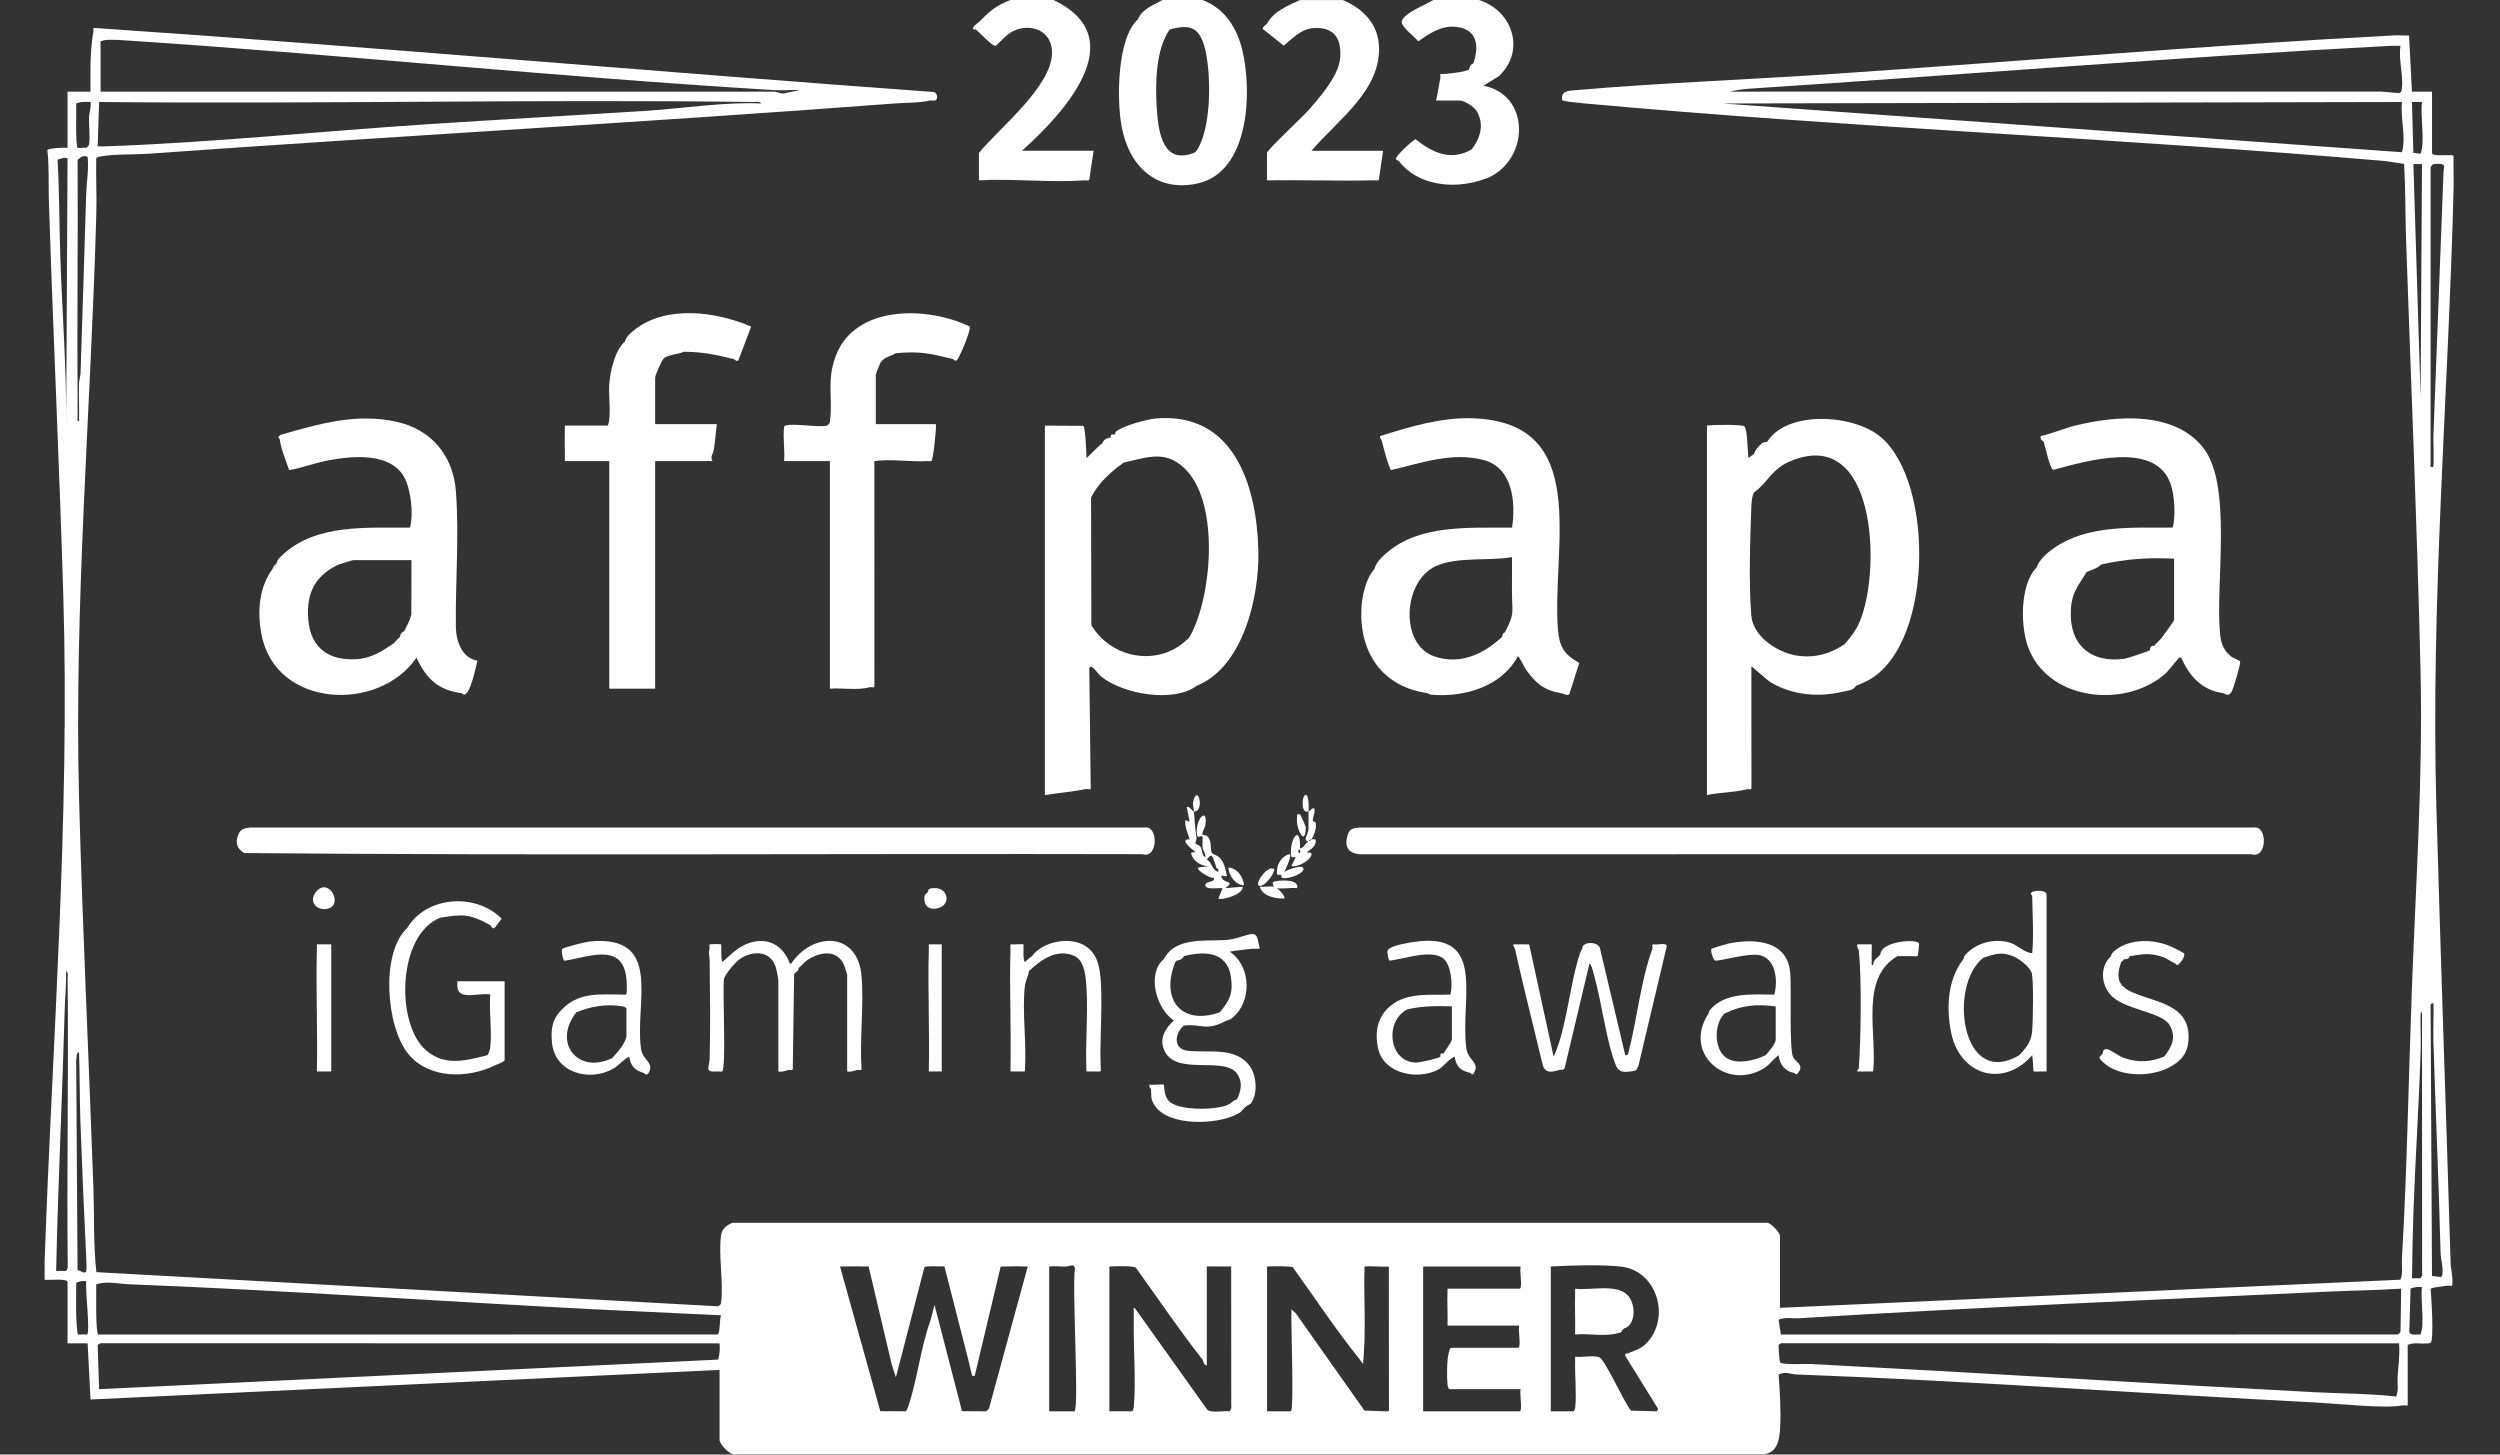 <svg width="110" height="64" viewBox="0 0 110 64" fill="none" xmlns="http://www.w3.org/2000/svg">
<rect x="0" y="0" width="110" height="64" fill="#333333" stroke="none"/>
<path d="M81.096 30.433C81.293 30.385 81.553 30.385 81.663 30.172C81.822 30.121 81.858 30.094 81.979 30.042C85.08 28.726 85.172 21.234 82.736 19.215C81.533 18.218 78.625 18.048 77.754 19.442C77.715 19.461 77.636 19.437 77.532 19.503C77.427 19.57 77.202 19.827 77.186 19.963C77.112 20.024 76.996 20.094 76.934 20.158C76.888 19.91 76.896 18.862 76.749 18.756C76.637 18.675 75.342 18.681 75.106 18.729V34.984C75.686 34.856 76.297 34.877 76.871 34.724C76.931 34.708 77.042 34.767 77.063 34.687L77.06 29.327C77.114 29.336 77.734 29.916 77.924 30.029C78.875 30.594 80.039 30.69 81.096 30.431V30.433ZM78.746 20.304C82.552 18.681 82.781 25.052 81.837 27.328C81.662 27.748 81.445 28.016 81.159 28.351C80.529 28.755 79.937 28.945 79.18 28.863C78.31 28.77 77.143 28.068 77.058 27.085C76.941 25.743 77.004 23.71 77.058 22.333C77.066 22.112 77.076 21.843 77.186 21.653C77.725 21.307 77.937 20.649 78.746 20.303V20.304Z" fill="white"/>
<path d="M24.853 20.288H26.808V30.301H28.827V20.288H31.348C31.239 20.074 31.376 19.978 31.406 19.795C31.467 19.423 31.493 19.036 31.538 18.663H28.827V16.615C28.827 16.511 29.114 15.857 29.205 15.772C29.392 15.596 29.863 15.593 30.088 15.477C30.958 15.485 31.465 15.601 32.294 15.802C32.325 15.809 32.386 15.909 32.484 15.867L33.051 14.372C31.518 13.705 29.276 13.403 27.886 14.539C27.744 14.655 27.54 14.827 27.502 15.021C27.054 15.409 26.845 16.345 26.806 16.936C26.773 17.436 26.906 18.316 26.745 18.727H24.853C24.851 18.792 24.856 18.857 24.853 18.922C24.84 19.376 24.862 19.834 24.853 20.287V20.288Z" fill="white"/>
<path d="M52.722 8.064C54.962 7.548 55.099 4.092 54.672 2.25C54.436 1.231 53.895 0.375 52.911 0.001H51.145C50.773 0.214 50.241 0.4 50.073 0.847C49.144 1.675 49.139 4.378 49.345 5.532C49.663 7.312 50.885 8.488 52.722 8.066V8.064ZM52.596 6.698C51.161 7.315 50.959 5.805 50.894 4.714C50.831 3.643 50.854 2.194 51.461 1.301C52.333 1.054 52.773 1.17 53.018 2.133C53.304 3.26 53.319 5.785 52.595 6.698H52.596Z" fill="white"/>
<path d="M107.957 6.866C107.941 6.756 107.009 6.927 107.009 6.731V4.032H106.126L105.998 1.564C105.78 1.568 105.555 1.546 105.335 1.557C97.119 1.994 88.896 2.694 80.684 3.25C76.909 3.505 73.104 3.643 69.337 3.967C69.115 3.986 68.778 3.983 68.736 4.226C68.728 4.273 68.723 4.376 68.745 4.409C68.783 4.464 69.556 4.535 69.714 4.55C81.437 5.621 93.228 6.079 104.958 7.087L105.782 7.212C105.845 8.35 105.831 9.493 105.87 10.633C106.087 16.931 106.36 23.245 106.504 29.55C106.61 34.239 106.296 38.848 106.122 43.528C105.975 47.473 105.915 51.432 105.685 55.365C105.665 55.696 105.741 56.001 105.622 56.307L78.32 57.544V54.39C78.32 54.236 77.938 53.826 77.755 53.803H32.227C31.98 53.908 31.764 54.066 31.725 54.357C31.607 55.249 31.84 56.421 31.729 57.317C31.715 57.436 31.647 57.423 31.599 57.478L4.241 55.975C4.105 54.768 4.153 53.526 4.111 52.306C3.912 46.59 3.63 40.855 3.479 35.142C3.253 26.59 4.006 17.949 4.238 9.397C4.26 8.585 4.216 7.767 4.235 6.956C4.282 6.937 4.299 6.904 4.387 6.889C5.071 6.766 5.9 6.811 6.599 6.76C17.525 5.977 28.464 5.379 39.388 4.551C39.941 4.509 40.378 4.539 40.931 4.421C40.997 4.408 41.118 4.451 41.172 4.412C41.278 4.336 41.24 4.065 41.072 4.047C28.807 3.158 16.537 2.074 4.264 1.237C4.213 1.233 4.16 1.231 4.11 1.24C4.093 1.3 4.122 1.384 4.107 1.433C4.026 1.732 3.981 2.623 3.981 2.96V4.033H2.972V6.504C2.85 6.487 2.101 6.516 2.085 6.607C2.169 7.343 2.126 8.078 2.15 8.815C2.334 14.619 2.613 20.425 2.786 26.237C3.076 35.977 2.305 45.756 1.964 55.466C1.955 55.746 1.971 56.031 1.964 56.312C2.126 56.334 2.973 56.24 2.973 56.409V59.108H3.856L3.983 61.578L31.662 60.277V63.366C31.662 63.546 32.16 64.101 32.419 63.984H77.502C77.543 63.98 77.587 63.989 77.628 63.984C78.201 63.903 78.294 63.363 78.324 62.85C78.37 62.077 78.313 61.242 78.259 60.474C78.616 60.331 78.728 60.464 79.044 60.476C86.682 60.76 94.304 61.321 101.932 61.712C102.852 61.76 104.915 61.986 105.686 61.84C105.761 61.825 105.858 61.851 105.939 61.84V59.174C106.234 59.049 106.462 59.141 106.758 59.109C106.819 59.102 106.896 59.124 106.949 59.08C107.1 58.959 106.982 57.046 106.946 56.703C107.159 56.615 107.394 56.625 107.64 56.573C107.714 56.558 107.814 56.585 107.892 56.573C107.949 56.233 107.836 55.883 107.827 55.567C107.626 48.882 107.391 42.211 107.201 35.536C106.945 26.453 107.73 17.381 107.958 8.296C107.97 7.82 107.944 7.343 107.957 6.867V6.866ZM3.791 8.549C3.707 11.178 3.637 13.8 3.544 16.423C3.538 16.577 3.479 16.718 3.475 16.873C3.46 17.424 3.492 17.981 3.477 18.533C3.366 18.548 3.418 18.385 3.415 18.306C3.408 18.144 3.416 17.98 3.415 17.819C3.385 14.223 3.437 10.622 3.415 7.025C3.525 6.969 3.596 6.809 3.856 6.895C3.913 7.446 3.808 8.018 3.791 8.551V8.549ZM3.667 55.986L3.412 55.878L3.352 46.622C3.377 46.591 3.344 46.297 3.477 46.297C3.511 47.303 3.503 48.316 3.537 49.323C3.608 51.333 3.697 53.355 3.795 55.365C3.801 55.501 3.82 55.84 3.793 55.943C3.775 56.015 3.674 55.978 3.666 55.986H3.667ZM4.361 4.488C13.952 4.581 23.554 4.364 33.146 4.488C33.252 4.489 33.426 4.446 33.492 4.554C31.932 4.474 30.004 4.776 28.415 4.878C25.224 5.081 22.027 5.255 18.832 5.465C14.097 5.775 9.323 6.277 4.584 6.442C4.49 6.445 4.393 6.436 4.298 6.439L4.361 4.489V4.488ZM34.562 4.097L34.495 4.113C34.348 4.13 34.163 4.032 34.089 4.032H4.424V1.822C4.69 1.712 4.926 1.762 5.211 1.757C14.84 2.379 24.46 3.391 34.091 3.966C34.456 3.987 34.828 3.951 35.193 3.966L34.562 4.094V4.097ZM3.983 4.488C4.023 4.723 3.925 4.946 3.917 5.168C3.905 5.515 3.973 6.033 3.918 6.343C3.895 6.476 3.818 6.466 3.793 6.504C3.715 6.489 3.439 6.527 3.415 6.504C3.312 6.397 3.368 4.824 3.352 4.554C3.578 4.46 3.738 4.483 3.983 4.489V4.488ZM2.973 6.958L2.91 18.793C2.937 16.316 2.741 13.823 2.655 11.351C2.606 9.909 2.616 8.467 2.532 7.025C2.674 6.984 2.789 6.915 2.973 6.96V6.958ZM2.979 55.702C3.005 55.802 2.935 55.859 2.912 55.921H2.47C2.553 52.095 2.741 48.273 2.846 44.441C2.862 43.871 2.918 43.303 2.912 42.721C3.015 42.789 2.975 42.968 2.976 43.078C3.019 47.285 2.938 51.493 2.98 55.702H2.979ZM3.842 58.705C3.816 58.736 3.74 58.709 3.73 58.717C3.654 58.698 3.425 58.763 3.414 58.678C3.314 57.935 3.361 57.187 3.352 56.442C3.51 56.378 3.607 56.348 3.793 56.377C3.745 56.718 3.967 58.556 3.841 58.705H3.842ZM31.599 59.823L4.361 61.124L4.298 59.173C4.347 59.159 4.42 59.071 4.511 59.103L31.662 59.108C31.682 59.383 31.666 59.57 31.599 59.823ZM31.599 58.717L4.333 58.72C4.189 58.696 4.244 56.76 4.235 56.507C4.755 56.358 5.152 56.486 5.654 56.507C12.538 56.774 19.416 57.263 26.268 57.615L31.724 57.873C31.647 58.166 31.702 58.449 31.598 58.717H31.599ZM107.514 7.576C107.371 11.427 107.216 15.299 107.07 19.148C107.062 19.36 107.107 20.479 107.058 20.537C107.033 20.567 106.957 20.54 106.946 20.55V7.349C107.007 7.305 106.979 7.221 107.164 7.212C107.681 7.189 107.523 7.315 107.514 7.575V7.576ZM105.56 4.097L104.776 4.029L76.116 4.032C76.357 3.966 76.716 3.92 76.967 3.903C86.375 3.288 95.798 2.511 105.211 2.014C105.347 2.007 105.488 2.025 105.624 2.017C105.51 2.602 105.804 3.506 105.655 4.031C105.644 4.069 105.573 4.081 105.561 4.099L105.56 4.097ZM105.686 6.698L75.799 4.553L105.686 4.488C105.61 5.221 105.877 5.988 105.686 6.698ZM106.505 17.427L106.189 7.219C106.305 7.201 106.447 7.231 106.568 7.219L106.505 17.427ZM106.569 44.574L106.573 56.026C106.601 56.126 106.529 56.185 106.506 56.245H106.128C106.142 55.258 106.157 54.273 106.192 53.288C106.276 50.932 106.439 48.554 106.509 46.202C106.525 45.692 106.493 45.18 106.506 44.672C106.519 44.658 106.475 44.456 106.569 44.574ZM43.536 61.893C43.546 62.001 43.406 62.068 43.39 62.099L42.327 62.091L41.119 57.417L40.931 58.132C40.501 59.32 40.36 60.727 39.956 61.908C39.928 61.993 39.897 62.03 39.861 62.097L38.732 62.091L36.961 55.725C37.002 55.725 37.045 55.725 37.087 55.725C37.359 55.729 37.635 55.712 37.907 55.725C38.01 55.729 38.115 55.714 38.219 55.727L39.231 60.016L39.419 60.6L40.674 55.761C40.72 55.692 41.194 55.718 41.311 55.723C41.393 55.727 41.477 55.707 41.557 55.73C41.92 57.134 42.272 58.545 42.636 59.951C42.676 60.106 42.704 60.299 42.755 60.445C42.787 60.535 42.733 60.556 42.888 60.536L44.03 55.73C44.34 55.73 44.659 55.706 44.969 55.723C45.053 55.729 45.138 55.719 45.222 55.723L43.538 61.89L43.536 61.893ZM47.283 62.085C47.258 62.115 47.177 62.092 47.173 62.099H46.164V55.726C46.371 55.694 46.667 55.734 46.892 55.729C47.071 55.725 47.262 55.565 47.299 55.824C47.163 56.57 47.484 61.849 47.283 62.085ZM54.108 62.099C53.842 62.058 53.34 62.183 53.127 62.038L49.948 57.579C49.85 57.489 49.886 57.647 49.885 57.71C49.881 57.83 49.888 57.949 49.885 58.067C49.863 59.281 49.989 60.699 49.889 61.878C49.879 62.007 49.855 62.011 49.822 62.097H48.813V55.725C49.051 55.718 49.84 55.677 49.984 55.786C50.953 57.134 51.889 58.525 52.911 59.822C52.948 59.869 52.959 60.069 53.099 60.082V55.726C53.455 55.715 53.815 55.734 54.172 55.726L54.175 61.879C54.207 61.973 54.122 62.049 54.107 62.099H54.108ZM60.982 62.099L60.037 62.066L57.008 57.777L56.822 57.613C56.819 57.786 56.823 57.96 56.822 58.133C56.815 58.639 56.932 61.938 56.806 62.087C56.781 62.116 56.7 62.093 56.696 62.1H55.75V55.727C55.92 55.71 56.79 55.702 56.884 55.76C57.849 57.092 58.754 58.48 59.785 59.758L59.973 60.018C60.116 58.602 59.999 57.154 60.037 55.727C60.376 55.691 60.764 55.755 61.109 55.727L61.115 62.008C61.135 62.133 60.989 62.092 60.983 62.1L60.982 62.099ZM66.782 56.702H63.691C63.689 56.745 63.694 56.789 63.691 56.832C63.668 57.327 63.709 57.832 63.691 58.327H66.844C66.8 58.586 66.904 59.032 66.844 59.259C66.826 59.328 66.72 59.297 66.718 59.303H63.911C63.755 59.307 63.788 59.411 63.755 59.498C63.66 59.739 63.655 60.607 63.689 60.899C63.697 60.964 63.718 61.123 63.786 61.123H66.907C66.864 61.382 66.967 61.828 66.907 62.055C66.888 62.124 66.783 62.093 66.781 62.099H62.619V55.726H66.907C66.864 55.985 66.966 56.431 66.907 56.658C66.888 56.73 66.787 56.694 66.779 56.702H66.782ZM71.513 59.659L72.917 61.928C72.999 62.017 72.903 62.076 72.9 62.099L71.765 62.068C71.48 61.74 70.631 59.852 70.379 59.726C70.153 59.612 69.58 59.742 69.306 59.693C69.304 59.758 69.309 59.823 69.306 59.888C69.288 60.535 69.375 61.326 69.309 61.943C69.299 62.038 69.26 62.054 69.243 62.099H68.234V55.726C69.062 55.675 70.549 55.636 71.348 55.733C72.808 55.909 73.46 57.735 72.611 58.906C72.302 59.333 72.045 59.376 71.601 59.555C71.535 59.581 71.493 59.52 71.514 59.658L71.513 59.659ZM105.434 61.448C104.23 61.313 103.012 61.319 101.806 61.256C94.43 60.865 87.055 60.399 79.679 60.016C79.452 60.003 78.426 60.066 78.33 59.944C78.29 59.894 78.254 59.296 78.257 59.173C78.317 59.148 78.372 59.074 78.47 59.103L105.559 59.108C105.602 59.599 105.526 60.089 105.496 60.571C105.476 60.889 105.548 61.149 105.433 61.448H105.434ZM105.622 58.556C105.634 58.659 105.517 58.686 105.497 58.717L78.359 58.721L78.259 58.067C78.558 57.943 78.85 58.021 79.172 58.002C86.943 57.523 94.746 57.193 102.5 56.829C103.55 56.78 104.602 56.772 105.651 56.7L105.623 58.556H105.622ZM106.505 58.717C106.359 58.704 106.065 58.782 106.009 58.61L106.063 56.7C106.247 56.625 106.362 56.615 106.568 56.635C106.49 57.215 106.699 58.212 106.505 58.716V58.717ZM106.505 6.763L106.188 6.725L106.126 4.488C106.274 4.483 106.422 4.49 106.568 4.488C106.481 5.103 106.712 6.235 106.505 6.763ZM107.452 56.138C107.434 56.21 107.333 56.173 107.325 56.181L107.008 56.143L106.946 44.217C106.962 44.21 106.971 44.12 107.073 44.151C107.088 44.703 107.054 45.26 107.07 45.812C107.162 48.907 107.308 52.004 107.385 55.111C107.393 55.399 107.526 55.849 107.452 56.138Z" fill="white"/>
<path d="M56.485 2.009C57.005 1.582 57.321 1.183 58.053 1.235C58.843 1.29 59.044 1.9 58.957 2.628C58.868 3.38 58.036 4.325 57.546 4.879C57.312 5.145 55.748 6.6 55.748 6.732V7.935C57.301 7.911 58.861 7.969 60.414 7.935C60.498 7.934 60.583 7.941 60.665 7.935L60.856 6.636H57.703C58.83 5.298 60.847 3.937 60.667 1.922C60.581 0.969 59.897 0.351 59.091 0.003H57.199C56.679 0.237 56.029 0.506 55.748 1.044C55.708 1.076 55.532 1.213 55.559 1.27L56.485 2.01V2.009Z" fill="white"/>
<path d="M59.279 36.804C59.154 37.269 59.342 37.539 59.813 37.587L99.066 37.585C99.755 37.814 99.791 36.313 99.163 36.411H59.813C59.471 36.449 59.367 36.48 59.28 36.804H59.279Z" fill="white"/>
<path d="M50.359 36.411H11.01C10.745 36.437 10.578 36.476 10.478 36.739C10.34 37.101 10.433 37.333 10.746 37.535C23.907 37.65 37.093 37.551 50.264 37.584C50.952 37.812 50.989 36.312 50.361 36.41L50.359 36.411Z" fill="white"/>
<path d="M71.635 46.38C71.605 46.454 71.515 46.422 71.511 46.427L70.392 41.697C70.281 41.462 69.862 41.435 69.682 41.586C69.612 41.644 69.638 41.713 69.619 41.746C69.58 41.815 69.552 41.85 69.523 41.935C69.065 43.281 68.94 45.253 68.359 46.492L67.284 41.553L66.593 41.55C66.57 41.632 66.644 41.694 66.656 41.746C67.04 43.464 67.477 45.169 67.886 46.882C68.015 47.254 68.321 47.162 68.611 47.078C68.691 47.054 68.815 47.111 68.852 46.968L69.936 42.396C70.033 42.423 70.133 42.899 70.17 43.032C70.48 44.143 70.698 45.913 71.101 46.882C71.231 47.196 71.46 47.181 71.763 47.143C72.005 47.113 72.008 47.105 72.097 46.869L73.336 41.644C73.359 41.449 72.871 41.595 72.744 41.546C72.665 41.568 72.727 41.696 72.708 41.744C72.185 43.148 72.028 44.91 71.633 46.378L71.635 46.38Z" fill="white"/>
<path d="M27.438 43.762C26.465 43.768 25.553 43.627 24.79 44.348C24.321 44.79 24.222 45.218 24.287 45.875C24.417 47.218 25.945 47.61 26.977 47.025C27.262 46.863 27.418 46.61 27.691 46.493C27.736 46.9 27.95 47.103 28.322 47.209C28.355 47.218 28.402 47.335 28.514 47.247C28.838 46.755 28.273 46.674 28.201 46.13C27.929 44.073 29.188 41.13 25.958 41.423C25.794 41.438 24.793 41.679 24.736 41.758C24.71 41.793 24.726 41.889 24.728 41.942C24.731 41.999 24.79 42.266 24.828 42.272C25.854 42.135 27.371 41.43 27.559 43.022C27.576 43.165 27.596 43.607 27.567 43.72C27.548 43.789 27.443 43.758 27.44 43.764L27.438 43.762ZM27.564 45.55C27.564 45.875 27.146 46.329 26.933 46.559C25.417 47.285 24.308 45.878 25.356 44.543C25.998 44.275 26.715 44.158 27.406 44.283C27.459 44.292 27.564 44.336 27.564 44.38V45.551V45.55Z" fill="white"/>
<path d="M60.73 19.183C60.689 19.278 60.785 19.343 60.793 19.379C60.836 19.562 61.127 20.663 61.212 20.684C62.555 20.368 63.894 19.875 65.283 20.243C66.551 20.579 66.703 22.082 66.531 23.215C64.727 23.233 62.485 23.05 61.016 24.323C60.812 24.499 60.527 24.762 60.479 25.036C60.135 25.388 59.952 26.128 59.912 26.63C59.753 28.677 60.812 30.223 62.812 30.498C62.83 30.5 62.882 30.557 62.965 30.566C64.387 30.693 66.061 30.235 66.785 28.873C66.854 28.893 67.062 29.346 67.137 29.451C67.57 30.064 67.934 30.37 68.676 30.498C68.782 30.515 68.909 30.617 69.046 30.555L69.488 29.171C68.823 28.797 68.605 28.458 68.547 27.672C68.277 24.015 70.037 18.582 64.797 18.404C63.414 18.357 62.035 18.778 60.731 19.185L60.73 19.183ZM66.527 26.11C66.536 27.019 66.649 26.973 66.214 27.831C66.104 27.843 66.108 28.008 66.088 28.026C65.271 28.793 64.215 29.273 63.09 28.874C61.581 28.339 61.723 25.56 63.187 24.904C64.129 24.483 65.518 24.692 66.528 24.514C66.535 25.045 66.521 25.578 66.526 26.109L66.527 26.11Z" fill="white"/>
<path d="M52.534 35.148C52.445 35.38 52.52 35.489 52.534 35.7C52.978 35.757 52.759 34.573 52.534 35.148Z" fill="white"/>
<path d="M52.344 36.934C51.855 36.911 52.465 37.38 52.596 37.487L52.407 37.52C52.455 37.886 52.893 38.142 53.227 38.105L52.723 38.17C52.608 38.276 53.282 38.68 53.417 38.626C53.471 38.848 52.99 38.75 53.039 38.982C53.074 39.153 53.659 39.058 53.794 39.081L53.606 39.535C53.713 39.637 54.721 39.363 54.677 39.016L53.92 39.08C54.408 38.689 53.784 38.94 53.733 38.527L53.984 38.559C53.938 38.268 53.861 37.918 53.638 37.714C53.551 37.634 53.361 37.592 53.32 37.521C53.239 37.379 53.334 36.995 53.131 36.804C53.052 36.731 52.92 36.746 52.913 36.738C52.856 36.677 53.018 36.418 53.033 36.315C53.156 35.527 52.658 35.941 52.656 36.578C52.656 37.002 52.826 36.723 52.911 36.806C52.928 36.822 52.897 37.184 52.914 37.291C52.938 37.438 53.059 37.555 53.036 37.716C52.867 37.635 52.922 37.407 52.817 37.261C52.75 37.167 52.614 37.142 52.601 37.123C52.578 37.087 52.662 36.95 52.647 36.854C52.587 36.453 52.56 36.116 52.533 35.701C52.428 35.687 52.363 35.469 52.218 35.506L52.342 36.155L52.154 36.09C52.123 36.392 52.267 36.656 52.344 36.934ZM53.479 38.04C53.511 38.109 53.487 38.21 53.605 38.235C53.596 38.269 53.613 38.324 53.605 38.365C53.327 38.29 53.338 37.968 53.102 37.812C53.378 37.464 53.35 37.756 53.479 38.04Z" fill="white"/>
<path d="M14.386 47.143C14.449 47.141 14.512 47.145 14.575 47.143V41.55H13.944C13.941 41.616 13.947 41.681 13.944 41.746C13.894 43.54 13.982 45.347 13.944 47.143C14.091 47.14 14.24 47.147 14.386 47.143Z" fill="white"/>
<path d="M19.367 40.381C20.359 40.217 20.663 40.203 21.573 40.706C21.61 40.727 21.633 40.886 21.76 40.835L22.073 40.422C20.943 39.284 18.776 39.405 17.915 40.835C16.74 41.92 16.978 45.2 17.98 46.393C18.894 47.481 20.585 47.457 21.761 46.882C21.907 46.811 22.079 46.775 22.203 46.655V43.176H20.121C20.12 43.241 20.121 43.306 20.121 43.371C20.125 44.07 21.095 43.65 21.572 43.761C21.514 44.498 21.648 45.349 21.573 46.072C21.559 46.217 21.512 46.306 21.446 46.428C20.488 46.668 19.57 46.934 18.734 46.202C17.396 45.028 17.491 41.133 19.364 40.382L19.367 40.381Z" fill="white"/>
<path d="M41.247 47.143C41.31 47.141 41.373 47.145 41.436 47.143V41.55H40.868C40.866 41.616 40.871 41.681 40.868 41.746C40.818 43.54 40.907 45.347 40.868 47.143C40.995 47.14 41.121 47.147 41.247 47.143Z" fill="white"/>
<path d="M48.437 43.207C48.399 42.59 48.307 41.984 47.762 41.626C47.097 41.19 45.88 41.415 45.407 42.071C45.323 42.123 45.18 42.257 45.092 42.331C44.989 42.194 45.056 41.578 45.029 41.55C45.005 41.528 44.561 41.567 44.461 41.55C44.458 41.616 44.464 41.681 44.461 41.746C44.411 43.54 44.499 45.347 44.461 47.143C44.608 47.14 44.757 47.147 44.902 47.143C44.965 47.141 45.029 47.145 45.092 47.143C45.185 45.954 44.967 44.568 45.092 43.403C45.117 43.163 45.24 42.955 45.281 42.721C45.814 42.211 46.559 41.696 47.316 42.086C47.733 42.301 47.779 43.031 47.806 43.467C47.88 44.662 47.747 45.939 47.804 47.144C47.929 47.139 48.057 47.152 48.182 47.144C48.255 47.139 48.424 47.179 48.436 47.106C48.371 45.829 48.516 44.475 48.437 43.207Z" fill="white"/>
<path d="M36.77 15.672C36.364 16.756 36.649 17.489 36.522 18.506C36.497 18.706 36.439 18.659 36.392 18.728C35.95 18.819 34.925 18.606 34.562 18.728C34.498 18.75 34.506 18.756 34.498 18.822C34.443 19.269 34.543 19.827 34.499 20.288H36.516V30.301C37.089 30.261 37.732 30.387 38.282 30.236C38.343 30.22 38.453 30.28 38.474 30.2L38.472 20.288C39.134 20.184 40.09 20.333 40.804 20.288C40.863 20.284 40.925 20.307 40.983 20.279C41.063 20.219 41.202 18.874 41.182 18.662H38.535V16.484C38.535 16.455 38.709 16.011 38.746 15.951C38.897 15.706 39.196 15.68 39.418 15.54C40.508 15.448 40.905 15.547 41.939 15.8C41.956 15.805 42.011 15.903 42.085 15.861C42.181 15.828 42.716 14.583 42.67 14.368C40.853 13.483 37.627 13.377 36.77 15.67V15.672Z" fill="white"/>
<path d="M37.907 42.947C37.741 40.966 35.749 41.002 34.815 42.396C34.8 42.394 34.753 42.394 34.752 42.396C34.325 41.22 33.181 41.145 32.293 41.876C32.124 42.015 31.955 42.184 31.788 42.331C31.706 42.192 31.753 41.578 31.725 41.55C31.707 41.533 31.243 41.538 31.224 41.556C31.198 41.579 31.231 41.698 31.221 41.746C31.156 42.01 31.221 41.999 31.224 42.231C31.241 43.662 31.263 45.165 31.224 46.592C31.212 47.002 30.965 47.19 31.599 47.143C31.652 47.139 31.75 47.164 31.779 47.136C31.959 46.96 31.788 43.6 31.854 43.082C31.891 42.873 32.368 42.323 32.545 42.201C33.075 41.838 33.845 41.793 34.116 42.501C34.158 42.609 34.248 43.051 34.248 43.144V47.144C34.419 47.179 34.54 47.12 34.69 47.079C34.75 47.063 34.861 47.122 34.882 47.042L34.942 42.853C34.965 42.833 34.983 42.807 35.005 42.788C35.072 42.731 35.139 42.72 35.131 42.593C35.294 42.475 35.394 42.322 35.557 42.219C36.091 41.883 36.819 41.765 37.133 42.446C37.156 42.499 37.275 42.861 37.275 42.884V47.143C37.445 47.178 37.566 47.118 37.716 47.078C37.776 47.061 37.887 47.121 37.908 47.041C37.819 45.717 38.017 44.253 37.908 42.947H37.907Z" fill="white"/>
<path d="M83.491 42.071C83.7 42.071 83.912 42.075 84.122 42.071C84.181 42.071 84.362 42.083 84.373 42.071C84.391 42.051 84.445 41.555 84.441 41.525C84.41 41.29 82.747 41.396 82.734 42.007C82.703 42.032 82.688 42.057 82.671 42.072C82.541 42.185 82.429 42.253 82.419 42.463C82.314 42.479 82.36 42.376 82.356 42.301C82.343 42.053 82.365 41.8 82.356 41.552H81.725C81.674 41.66 81.784 41.776 81.788 41.812C81.918 43.147 81.879 45.649 81.788 47.014C81.788 47.021 81.7 47.075 81.725 47.144C81.766 47.148 81.809 47.14 81.851 47.144C81.927 47.152 82.026 47.148 82.103 47.144C82.209 47.137 82.315 47.149 82.419 47.144C82.603 45.511 81.807 43.028 83.49 42.072L83.491 42.071Z" fill="white"/>
<path d="M12.432 24.416C12.325 24.515 12.199 24.614 12.179 24.774C12.157 24.794 12.139 24.819 12.116 24.839C11.997 24.953 12.03 24.979 11.99 25.034C11.394 25.861 11.315 26.899 11.504 27.909C12.112 31.15 16.656 31.371 18.326 28.938C18.755 29.867 19.294 30.373 20.312 30.498C20.325 30.499 20.364 30.583 20.454 30.556C20.713 30.477 20.935 29.354 21.006 29.068C20.345 28.969 20.066 28.226 20.058 27.601C20.033 25.631 20.208 23.603 20.06 21.623C19.941 20.036 18.974 18.907 17.476 18.565C15.701 18.16 14.051 18.644 12.35 19.132L12.245 19.224C12.232 19.271 12.304 19.305 12.304 19.314C12.373 19.795 12.572 20.224 12.72 20.684C13.308 20.59 13.86 20.365 14.446 20.256C15.487 20.06 17.208 19.888 17.801 21.025C18.086 21.572 18.198 22.634 18.041 23.215C16.174 23.233 13.914 23.03 12.429 24.418L12.432 24.416ZM18.1 27.013C18.052 27.288 17.906 27.521 17.79 27.767C17.681 27.816 17.605 27.898 17.601 28.027C17.474 28.127 17.446 28.165 17.349 28.287C16.819 28.654 16.348 28.963 15.68 29.004C14.499 29.076 13.675 28.539 13.566 27.277C13.464 26.104 13.857 25.337 14.889 24.841C15.039 24.808 15.478 24.645 15.551 24.645H18.104L18.099 27.013H18.1Z" fill="white"/>
<path d="M90.344 24.136C90.056 24.342 89.733 24.622 89.608 24.971C88.862 25.735 88.881 27.639 89.282 28.591C90.228 30.842 93.466 31.137 95.187 29.716C95.445 29.503 95.626 29.218 95.846 28.978C95.895 28.924 95.889 28.919 95.976 28.936C96.334 29.77 96.906 30.373 97.805 30.496C97.915 30.511 98.02 30.681 98.178 30.459C98.259 30.345 98.593 29.232 98.566 29.11C98.554 29.056 98.276 28.969 98.187 28.9C97.857 28.642 97.73 28.341 97.686 27.921C97.459 25.746 98.25 21.378 96.948 19.709C95.673 18.075 93.111 18.282 91.333 18.72C90.813 18.847 90.32 19.071 89.797 19.185C89.73 19.341 89.917 19.425 89.923 19.444C89.997 19.65 90.189 20.623 90.342 20.674C91.768 20.295 94.914 19.337 95.531 21.366C95.685 21.868 95.73 22.724 95.599 23.215C93.861 23.229 91.84 23.068 90.344 24.137V24.136ZM95.66 27.279C95.66 27.329 95.173 27.986 95.093 28.092C95.048 28.15 94.919 28.26 94.84 28.352C94.821 28.375 94.797 28.394 94.777 28.417C94.592 28.381 94.603 28.6 94.588 28.613C94.535 28.659 93.592 28.97 93.469 28.987C91.963 29.186 91.006 28.346 91.122 26.761C91.175 26.028 91.47 25.741 91.814 25.167C92.026 25.071 92.271 25.02 92.445 24.842C93.546 24.587 94.528 24.526 95.66 24.582V27.28V27.279Z" fill="white"/>
<path d="M55.434 41.713C55.337 41.499 55.387 41.082 55.094 41.096C54.855 41.109 54.394 41.313 54.07 41.347C53.126 41.447 51.746 41.17 51.21 42.201C50.445 42.835 50.871 44.393 51.65 44.9C51.267 45.256 50.99 45.705 51.237 46.236C51.772 47.384 53.989 46.4 54.479 47.313C54.681 47.691 54.592 48.013 54.424 48.377C54.25 48.411 54.173 48.553 54.001 48.624C53.47 48.845 51.847 48.883 51.428 48.442C51.197 48.198 51.233 47.755 51.207 47.727C51.182 47.701 50.683 47.744 50.578 47.727C50.536 47.824 50.638 47.899 50.641 47.922C50.676 48.238 50.604 48.323 50.802 48.632C51.412 49.581 53.547 49.487 54.424 49.027C54.681 48.891 54.579 48.914 54.676 48.831C54.736 48.78 54.756 48.749 54.802 48.701C54.868 48.633 54.994 48.612 55.056 48.524C55.342 48.12 55.288 47.357 55.018 46.95C54.405 46.026 53.149 46.342 52.246 46.232C51.614 46.156 51.676 45.471 52.09 45.124C52.881 45.036 53.059 45.385 53.919 44.929C54.008 44.882 54.083 44.893 54.203 44.801C55.098 44.101 55.065 42.51 54.108 41.874C54.436 41.805 54.784 41.785 55.118 41.744C55.19 41.735 55.436 41.777 55.434 41.71V41.713ZM53.668 44.542C51.986 45.134 51.045 43.986 51.713 42.331C51.734 42.309 51.755 42.286 51.776 42.266C51.904 42.25 52.038 42.201 52.091 42.071C52.944 41.849 53.982 41.837 54.157 42.964C54.271 43.7 54.107 44.019 53.668 44.542Z" fill="white"/>
<path d="M57.898 36.248C57.885 36.125 57.768 36.16 57.763 36.114C57.748 35.986 57.886 35.742 57.828 35.571C57.709 35.537 57.661 35.675 57.576 35.701C57.572 35.954 57.581 36.284 57.572 36.509C57.564 36.682 57.294 37.035 57.576 37.001C57.625 36.968 57.613 36.95 57.702 36.936C57.821 36.761 57.922 36.465 57.897 36.248H57.898Z" fill="white"/>
<path d="M57.56 35.163C57.495 34.816 57.329 34.995 57.319 35.277C57.311 35.487 57.33 35.773 57.577 35.7C57.58 35.522 57.593 35.339 57.56 35.163Z" fill="white"/>
<path d="M57.577 36.999C57.45 37.083 57.362 37.331 57.199 37.325C57.238 36.158 56.69 36.999 56.817 37.68C56.831 37.758 56.982 37.695 57.011 37.716L56.822 38.105C57.081 38.181 57.65 37.86 57.704 37.616C57.743 37.438 57.477 37.563 57.516 37.487C57.698 37.348 57.901 37.242 57.894 36.968C57.89 36.913 57.755 36.926 57.704 36.934C57.656 37.003 57.651 36.99 57.577 36.999ZM57.198 37.52C57.175 37.565 57.091 37.482 57.136 37.391C57.158 37.346 57.242 37.429 57.198 37.52Z" fill="white"/>
<path d="M61.55 7.088C62.374 8.165 63.944 8.324 65.144 7.934C65.359 7.864 65.456 7.846 65.666 7.727C67.312 6.796 67.263 4.153 65.27 3.772L65.957 3.345C67.147 2.219 66.542 0.466 65.079 0.001H63.062C62.786 0.191 61.675 0.6 61.675 0.977C61.675 1.185 62.257 1.637 62.408 1.818C62.885 1.472 63.418 1.124 64.031 1.178C64.982 1.263 65.103 1.986 64.826 2.797C64.682 2.808 64.65 3.047 64.636 3.058C64.5 3.167 63.592 3.274 63.375 3.253C63.364 3.314 63.387 3.392 63.375 3.448C63.303 3.771 63.267 4.103 63.186 4.424H64.226C64.447 4.424 64.887 4.713 64.999 4.927C65.312 5.52 65.126 6.077 64.761 6.569C63.847 7.105 63.036 6.725 62.282 6.125C62.115 6.205 61.401 6.874 61.422 6.985C61.435 7.049 61.526 7.064 61.544 7.088H61.55Z" fill="white"/>
<path d="M88.35 41.45C87.665 41.304 86.971 41.488 86.481 42.003C86.411 42.078 86.413 42.174 86.392 42.201C85.701 43.086 85.629 44.306 85.843 45.401C86.22 47.327 88.147 47.887 89.417 46.428C89.448 46.541 89.457 47.118 89.48 47.144C89.491 47.156 89.738 47.144 89.796 47.144C89.88 47.143 89.964 47.147 90.048 47.144V39.374C90.051 39.131 89.475 39.172 89.382 39.275C89.315 39.351 89.416 39.395 89.416 39.406C89.428 40.163 89.492 41.22 89.416 41.942C89.032 41.911 88.741 41.534 88.348 41.45H88.35ZM89.411 45.413C89.356 45.886 89.141 46.102 88.85 46.428C86.283 47.945 85.712 43.327 87.273 42.137C87.778 41.99 87.977 41.868 88.521 42.052C88.801 42.147 89.327 42.537 89.402 42.835C89.48 43.154 89.456 45.023 89.409 45.413H89.411Z" fill="white"/>
<path d="M47.668 18.738L45.975 18.728V34.984C46.561 34.885 47.172 34.844 47.739 34.724C47.812 34.709 47.913 34.736 47.992 34.724L47.929 29.392C47.95 29.384 47.951 29.304 48.05 29.355C48.16 29.412 48.337 29.679 48.466 29.781C49.436 30.547 51.643 30.937 52.658 30.172C54.698 29.35 55.417 26.264 55.368 24.224C55.298 21.319 54.266 18.128 50.869 18.412C50.47 18.446 49.404 18.731 49.109 18.988C49.048 19.04 49.076 19.101 49.065 19.118C49.025 19.131 48.944 19.09 48.894 19.136C48.861 19.166 48.885 19.232 48.876 19.248C48.689 19.294 48.593 19.297 48.498 19.509C48.378 19.575 47.969 20.016 47.804 20.159C47.809 19.965 47.751 18.792 47.668 18.738ZM52.344 28.027C51.107 29.363 48.944 29.045 48.02 27.511L48.006 21.895C48.332 21.239 48.871 20.768 49.444 20.353C50.511 20.117 51.362 19.751 52.25 20.742C53.646 22.301 53.328 26.273 52.344 28.026V28.027Z" fill="white"/>
<path d="M93.437 46.544C93.253 46.477 92.829 46.176 92.726 46.167C92.492 46.144 92.562 46.286 92.509 46.363C92.4 46.526 92.273 46.48 92.513 46.717C93.191 47.385 94.543 47.395 95.346 47.014C95.947 46.729 96.298 46.361 96.298 45.617C96.298 44.18 94.81 44.1 93.834 43.665C93.177 43.371 93.101 43.017 93.328 42.333C93.386 42.282 93.403 42.292 93.454 42.203C93.564 42.213 93.674 42.192 93.706 42.072C94.274 41.986 94.581 41.91 95.154 42.106C95.345 42.171 95.534 42.32 95.723 42.398C95.734 42.402 95.744 42.472 95.806 42.457C95.923 42.429 96.171 42.056 96.098 41.948C96.079 41.92 95.604 41.679 95.534 41.65C94.834 41.347 93.916 41.289 93.244 41.693C93.128 41.763 92.897 41.914 92.886 42.071C92.398 42.51 92.438 43.284 92.853 43.762C93.446 44.447 95.104 44.5 95.462 45.104C95.775 45.632 95.559 46.081 95.219 46.492C94.616 46.737 94.053 46.766 93.436 46.542L93.437 46.544Z" fill="white"/>
<path d="M75.23 44.446C75.183 44.501 75.188 44.578 75.169 44.608C74.033 46.343 75.951 47.999 77.599 47.015C77.859 46.859 78.017 46.602 78.259 46.428C78.31 46.847 78.544 47.145 78.953 47.209C78.971 47.212 79.006 47.335 79.11 47.212C79.406 46.859 79.005 46.733 78.899 46.518C78.711 46.144 78.838 43.451 78.765 42.754C78.615 41.335 77.109 41.298 76.051 41.517C75.949 41.538 75.327 41.721 75.301 41.752C75.286 41.77 75.292 41.842 75.297 41.877C75.309 41.969 75.385 42.238 75.463 42.262C75.616 42.312 76.884 41.933 77.394 42.022C78.144 42.154 78.235 43.153 78.071 43.762C77.127 43.765 75.912 43.63 75.231 44.446H75.23ZM78.133 45.745C78.133 45.92 77.815 46.287 77.691 46.428C77.196 46.67 76.298 46.896 75.859 46.464C75.41 46.02 75.439 45.059 75.862 44.607C76.608 44.225 77.309 44.17 78.131 44.282V45.744L78.133 45.745Z" fill="white"/>
<path d="M61.234 44.217C60.636 44.676 60.477 45.335 60.631 46.106C60.857 47.239 62.339 47.525 63.232 47.088C63.552 46.931 63.703 46.61 64.008 46.492C64.069 46.946 64.284 47.12 64.702 47.208C64.714 47.21 64.753 47.315 64.829 47.247C65.158 46.756 64.59 46.672 64.518 46.129C64.22 43.87 65.56 40.733 61.801 41.517C61.605 41.557 61.046 41.668 61.045 41.874C61.045 41.949 61.095 42.262 61.145 42.269C61.768 42.198 62.966 41.758 63.502 42.169C63.856 42.44 63.929 43.352 63.819 43.76C62.944 43.798 61.966 43.653 61.234 44.215V44.217ZM63.882 45.744C63.882 45.828 63.576 46.255 63.504 46.362C63.31 46.315 63.4 46.472 63.377 46.492C63.292 46.572 62.434 46.764 62.276 46.755C61.074 46.691 60.932 44.904 61.927 44.41C62.6 44.261 63.192 44.257 63.882 44.28V45.744Z" fill="white"/>
<path d="M57.073 39.08C57.207 38.618 56.057 38.737 56.001 38.821C55.995 38.887 56.024 38.966 56.064 39.015C55.876 38.983 55.631 39.036 55.433 39.015C55.545 39.442 56.132 39.542 56.504 39.534C56.585 39.458 56.261 39.127 56.188 39.078C56.449 39.122 56.798 39.047 57.072 39.078L57.073 39.08Z" fill="white"/>
<path d="M41.09 39.077C40.799 39.089 40.88 39.157 40.805 39.275C40.769 39.333 40.683 39.305 40.673 39.5C40.649 39.951 41.006 40.077 41.373 39.924C41.828 39.734 41.703 39.05 41.09 39.076V39.077Z" fill="white"/>
<path d="M57.325 38.17C57.217 38.054 56.652 38.272 56.505 38.365C56.575 38.246 56.834 37.673 56.757 37.586C56.45 37.617 56.215 37.971 56.188 38.269C56.157 38.635 56.29 38.443 56.379 38.497C56.384 38.501 56.354 38.608 56.421 38.627C56.713 38.71 57.514 38.374 57.325 38.172V38.17Z" fill="white"/>
<path d="M13.881 39.275C13.582 39.683 13.943 40.075 14.386 39.99C15.164 39.843 14.441 38.513 13.881 39.275Z" fill="white"/>
<path d="M54.739 38.95C54.687 38.559 54.444 38.207 54.047 38.17C54.066 38.529 54.37 38.95 54.739 38.95Z" fill="white"/>
<path d="M56.064 38.235C55.767 38.065 55.245 38.824 55.371 38.95C55.55 39.13 56.107 38.443 56.064 38.235Z" fill="white"/>
<path d="M57.45 36.388C57.443 36.326 57.22 35.85 57.198 35.83C57.19 35.823 57.065 35.805 57.073 35.862C57.043 36.17 57.082 36.461 57.248 36.721C57.416 36.984 57.468 36.54 57.45 36.389V36.388Z" fill="white"/>
<path d="M42.948 1.302C43.092 1.423 43.646 2.022 43.8 2.022C44.055 1.816 44.279 1.504 44.607 1.355C45.377 1.008 46.285 1.353 46.289 2.309C46.295 3.803 43.954 5.644 43.073 6.731V7.934C44.599 7.853 46.227 8.043 47.739 7.934C47.804 7.93 47.904 7.973 47.931 7.892L48.118 6.633H44.965C46.773 5.013 49.896 1.686 46.353 0H44.461C43.908 0.213 43.609 0.432 43.199 0.846C43.178 0.867 43.157 0.888 43.136 0.911C43.054 1.002 42.896 1.083 42.821 1.205C42.779 1.363 42.914 1.274 42.947 1.301L42.948 1.302Z" fill="white"/>
<path d="M71.59 56.961C71.075 56.481 69.963 56.789 69.305 56.702C69.302 56.767 69.308 56.832 69.305 56.897C69.288 57.502 69.318 58.113 69.305 58.719C69.882 58.656 70.656 58.83 71.197 58.654C71.235 58.641 71.276 58.645 71.322 58.618C71.363 58.594 71.367 58.547 71.386 58.523C71.405 58.502 71.436 58.483 71.45 58.458C72.024 58.273 71.967 57.312 71.59 56.962V56.961Z" fill="white"/>
</svg>
